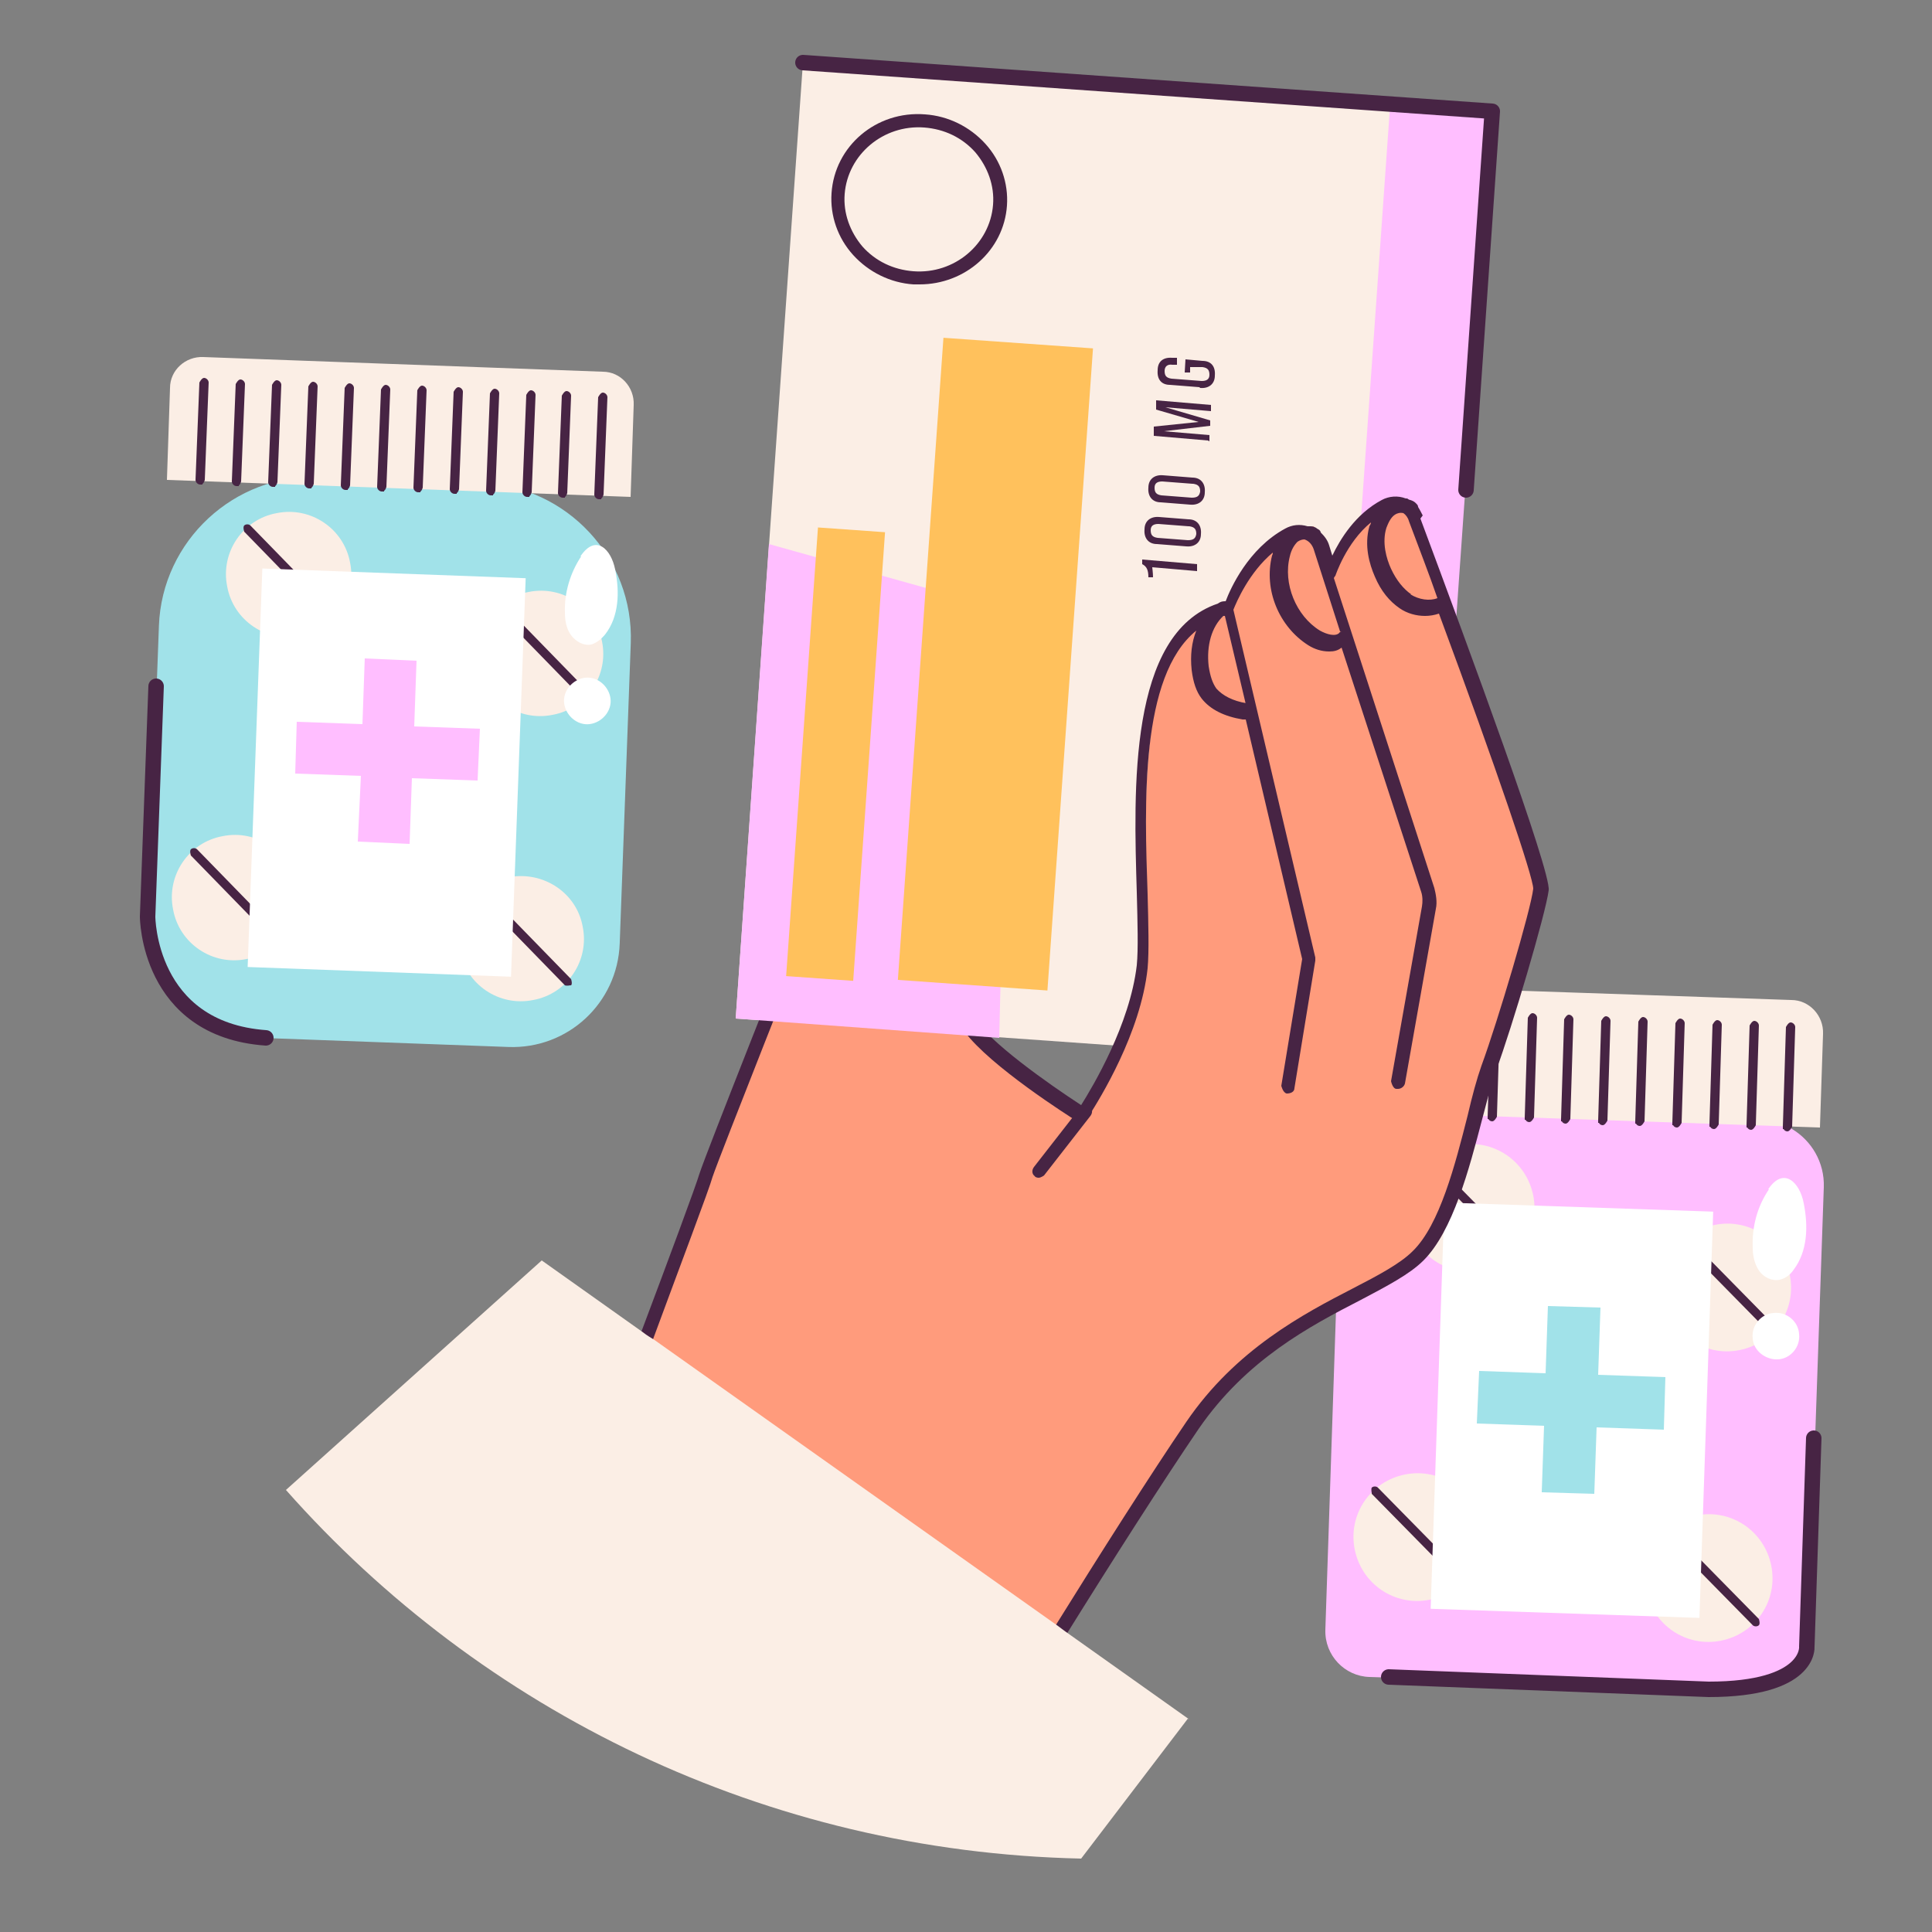 <?xml version="1.0" encoding="UTF-8"?>
<svg id="Layer_1" data-name="Layer 1" xmlns="http://www.w3.org/2000/svg" viewBox="0 0 25 25">
  <rect x="0" y="0" width="25" height="25" fill="#808080" stroke="none"/>
  <defs>
    <style>
      .cls-1 {
        fill: #ffc15c;
      }

      .cls-1, .cls-2, .cls-3, .cls-4, .cls-5, .cls-6, .cls-7 {
        stroke-width: 0px;
      }

      .cls-2 {
        fill: #fbeee5;
      }

      .cls-3 {
        fill: #472444;
      }

      .cls-4 {
        fill: #a1e2e9;
      }

      .cls-8 {
        fill: none;
        stroke: #472444;
        stroke-linecap: round;
        stroke-linejoin: round;
        stroke-width: .2px;
      }

      .cls-5 {
        fill: #ffbeff;
      }

      .cls-6 {
        fill: #fff;
      }

      .cls-7 {
        fill: #ff9b7c;
      }
    </style>
  </defs>
  <path class="cls-6" d="M-80.55,2.97c-9.94,0-19.76-1.44-29.19-4.28-2.11-.63-4.23-1.35-6.29-2.12-21.1-7.91-39.2-22.9-50.96-42.22-.02-.04-.04-.07-.07-.11-3.9-6.44-7.08-13.3-9.44-20.39-3.43-10.27-5.17-21.03-5.17-31.98,0-33.92,16.88-65.4,45.15-84.22,14.1-9.39,30.48-15.1,47.36-16.53.02,0,.03,0,.05,0,2.81-.24,5.68-.36,8.55-.36,20.42,0,40.1,6.06,56.9,17.52,16.4,11.19,29.06,26.77,36.61,45.07,5.04,12.22,7.6,25.18,7.6,38.52,0,10.87-1.72,21.57-5.1,31.8C8.83-46.33-3.69-29.13-20.77-16.59-38.19-3.79-58.87,2.97-80.55,2.97Z"/>
  <g>
    <g>
      <g>
        <path class="cls-4" d="M3.98,6.21h2.12c1.1,0,2,.9,2,2v3.89c0,.77-.62,1.39-1.39,1.39h-3.33c-.77,0-1.39-.62-1.39-1.39v-3.89c0-1.1.9-2,2-2Z" transform="translate(.37 -.18) rotate(2.11)"/>
        <g>
          <path class="cls-2" d="M4.53,7.28c.09.44-.2.87-.64.95-.44.09-.87-.2-.95-.64-.09-.44.2-.87.64-.95.44-.09.87.2.95.64Z"/>
          <path class="cls-3" d="M4.36,8.04s-.05.01-.07,0l-1.13-1.16s-.02-.06,0-.08c.02-.02.06-.02.08,0l1.13,1.16s.02.06,0,.08c0,0,0,0-.01,0Z"/>
        </g>
        <g>
          <path class="cls-2" d="M7.79,8.3c.09.44-.2.87-.64.95-.44.09-.87-.2-.95-.64-.09-.44.2-.87.64-.95.44-.09.87.2.95.64Z"/>
          <path class="cls-3" d="M7.63,9.06s-.05.01-.07,0l-1.13-1.16s-.02-.06,0-.08c.02-.02.06-.02.08,0l1.13,1.16s.02.06,0,.08c0,0,0,0-.01,0Z"/>
        </g>
        <g>
          <path class="cls-4" d="M5.49,9.64c.09.44-.2.87-.64.95-.44.09-.87-.2-.95-.64s.2-.87.64-.95.87.2.95.64Z"/>
          <path class="cls-3" d="M5.33,10.4s-.05.01-.07,0l-1.13-1.16s-.02-.06,0-.08c.02-.02.06-.02.08,0l1.13,1.16s.02.06,0,.08c0,0,0,0-.01,0Z"/>
        </g>
        <g>
          <path class="cls-2" d="M3.83,11.46c.09.44-.2.87-.64.95-.44.09-.87-.2-.95-.64-.09-.44.2-.87.64-.95.44-.09.87.2.95.64Z"/>
          <path class="cls-3" d="M3.67,12.23s-.05.01-.07,0l-1.13-1.16s-.02-.06,0-.08c.02-.02.06-.02.08,0l1.13,1.16s.02.06,0,.08c0,0,0,0-.01,0Z"/>
        </g>
        <g>
          <path class="cls-2" d="M7.54,11.99c.09.44-.2.87-.64.95-.44.09-.87-.2-.95-.64-.09-.44.2-.87.64-.95s.87.2.95.64Z"/>
          <path class="cls-3" d="M7.38,12.75s-.05.01-.07,0l-1.13-1.16s-.02-.06,0-.08c.02-.02.06-.02.08,0l1.13,1.16s.02.06,0,.08c0,0,0,0-.01,0Z"/>
        </g>
        <rect class="cls-6" x="3.3" y="7.42" width="3.41" height="5.16" transform="translate(.37 -.18) rotate(2.11)"/>
        <polygon class="cls-5" points="6.21 9.43 5.36 9.4 5.39 8.55 4.72 8.52 4.69 9.37 3.84 9.34 3.82 10.01 4.67 10.04 4.63 10.89 5.3 10.92 5.33 10.07 6.18 10.1 6.21 9.43"/>
        <g>
          <path class="cls-2" d="M8.16,6.43l-6-.22.04-1.19c0-.23.2-.41.43-.4l5.17.19c.23,0,.41.2.4.43l-.04,1.19Z"/>
          <g>
            <path class="cls-3" d="M2.62,6.27s-.02,0-.03,0c-.03,0-.06-.03-.06-.06l.05-1.26s.03-.06.06-.06c.03,0,.06.03.06.06l-.05,1.26s-.01.04-.03.05Z"/>
            <path class="cls-3" d="M3.09,6.29s-.02,0-.03,0c-.03,0-.06-.03-.06-.06l.05-1.26s.03-.06.06-.06c.03,0,.06.03.06.06l-.05,1.26s-.01.04-.03.05Z"/>
            <path class="cls-3" d="M3.56,6.3s-.02,0-.03,0c-.03,0-.06-.03-.06-.06l.05-1.26s.03-.06.06-.06c.03,0,.06.03.06.06l-.05,1.26s-.01.04-.03.05Z"/>
            <path class="cls-3" d="M4.03,6.32s-.02,0-.03,0c-.03,0-.06-.03-.06-.06l.05-1.26s.03-.06.06-.06c.03,0,.06.03.06.06l-.05,1.26s-.01.04-.03.05Z"/>
            <path class="cls-3" d="M4.5,6.34s-.02,0-.03,0c-.03,0-.06-.03-.06-.06l.05-1.26s.03-.06.06-.06c.03,0,.06.03.06.06l-.05,1.26s-.01.04-.03.05Z"/>
            <path class="cls-3" d="M4.97,6.36s-.02,0-.03,0c-.03,0-.06-.03-.06-.06l.05-1.26s.03-.06.06-.06c.03,0,.06.03.06.06l-.05,1.26s-.01.04-.03.05Z"/>
            <path class="cls-3" d="M5.44,6.37s-.02,0-.03,0c-.03,0-.06-.03-.06-.06l.05-1.26s.03-.06.06-.06c.03,0,.06.03.06.06l-.05,1.26s-.01.04-.03.05Z"/>
            <path class="cls-3" d="M5.91,6.39s-.02,0-.03,0c-.03,0-.06-.03-.06-.06l.05-1.26s.03-.06.06-.06c.03,0,.06.03.06.06l-.05,1.26s-.01.04-.03.05Z"/>
            <path class="cls-3" d="M6.38,6.41s-.02,0-.03,0c-.03,0-.06-.03-.06-.06l.05-1.26s.03-.06.06-.06c.03,0,.06.03.06.06l-.05,1.26s-.01.04-.03.05Z"/>
            <path class="cls-3" d="M6.85,6.43s-.02,0-.03,0c-.03,0-.06-.03-.06-.06l.05-1.26s.03-.06.06-.06c.03,0,.06.03.06.06l-.05,1.26s-.01.04-.03.05Z"/>
            <path class="cls-3" d="M7.31,6.44s-.02,0-.03,0c-.03,0-.06-.03-.06-.06l.05-1.26s.03-.06.06-.06c.03,0,.06.03.06.06l-.05,1.26s-.01.04-.03.05Z"/>
            <path class="cls-3" d="M7.78,6.46s-.02,0-.03,0c-.03,0-.06-.03-.06-.06l.05-1.26s.03-.06.06-.06c.03,0,.06.03.06.06l-.05,1.26s-.01.04-.03.05Z"/>
          </g>
        </g>
      </g>
      <g>
        <path class="cls-6" d="M7.52,7.2c-.14.21-.22.47-.21.73,0,.1.02.21.08.29s.16.14.26.12c.07-.02.13-.07.18-.13.18-.23.19-.55.13-.84-.05-.26-.25-.47-.45-.17Z"/>
        <path class="cls-6" d="M7.9,9.04c.02.16-.11.31-.27.33-.16.02-.31-.11-.33-.27-.02-.16.11-.31.27-.33.16-.02.31.11.33.27Z"/>
      </g>
    </g>
    <g>
      <g>
        <path class="cls-5" d="M23.39,21.11c0,.56-.03.75-2.26.71l-3.41-.12c-.32-.01-.58-.28-.57-.61l.2-5.98c.01-.32.19-.59.46-.72.02,0,.03-.02.05-.02.11-.05.24-.08.37-.07h.11s.48.02.48.02l.48.02.48.02.48.02.48.02.48.02.48.02.48.02.48.02h.12c.13,0,.25.04.36.1.02,0,.04.02.05.03.25.15.42.43.41.75l-.2,5.78Z"/>
        <g>
          <path class="cls-2" d="M19.84,15.47c.09.45-.2.88-.65.97-.45.09-.88-.2-.97-.65-.09-.45.2-.88.65-.97.45-.09.88.2.97.65Z"/>
          <path class="cls-3" d="M18.44,15.06s-.01-.05,0-.07c.02-.02.06-.02.08,0l1.16,1.18s.02.06,0,.08c-.02.02-.06.02-.08,0l-1.16-1.18s0,0,0-.01Z"/>
        </g>
        <g>
          <path class="cls-2" d="M23.16,16.5c.09.45-.2.88-.65.97-.45.09-.88-.2-.97-.65-.09-.45.2-.88.65-.97.45-.09.88.2.97.65Z"/>
          <path class="cls-3" d="M21.76,16.08s-.01-.05,0-.07c.02-.02.06-.02.08,0l1.16,1.18s.02.06,0,.08c-.02.02-.06.02-.08,0l-1.16-1.18s0,0,0-.01Z"/>
        </g>
        <g>
          <path class="cls-4" d="M20.83,17.87c.09.45-.2.88-.65.97s-.88-.2-.97-.65c-.09-.45.2-.88.65-.97.45-.09.88.2.97.65Z"/>
          <path class="cls-3" d="M19.43,17.45s-.01-.05,0-.07c.02-.02.06-.02.08,0l1.16,1.18s.02.06,0,.08c-.02.02-.06.02-.08,0l-1.16-1.18s0,0,0-.01Z"/>
        </g>
        <g>
          <path class="cls-2" d="M19.15,19.73c.09.45-.2.88-.65.97-.45.09-.88-.2-.97-.65-.09-.45.2-.88.65-.97.45-.09.88.2.97.65Z"/>
          <path class="cls-3" d="M17.75,19.32s-.01-.05,0-.07c.02-.02.06-.02.08,0l1.16,1.18s.02.06,0,.08c-.02.02-.06.02-.08,0l-1.16-1.18s0,0,0-.01Z"/>
        </g>
        <g>
          <path class="cls-2" d="M22.92,20.26c.09.45-.2.88-.65.97-.45.09-.88-.2-.97-.65-.09-.45.2-.88.65-.97.45-.09.88.2.97.65Z"/>
          <path class="cls-3" d="M21.52,19.84s-.01-.05,0-.07c.02-.02.06-.02.08,0l1.16,1.18s.02.06,0,.08c-.02.02-.06.02-.08,0l-1.16-1.18s0,0,0-.01Z"/>
        </g>
        <rect class="cls-6" x="18.6" y="15.62" width="3.48" height="5.26" transform="translate(.63 -.68) rotate(1.94)"/>
        <polygon class="cls-4" points="21.55 17.82 20.68 17.79 20.71 16.92 20.03 16.9 20 17.77 19.14 17.74 19.11 18.42 19.98 18.45 19.95 19.31 20.63 19.33 20.66 18.47 21.53 18.5 21.55 17.82"/>
        <g>
          <path class="cls-2" d="M23.54,14.59l-6.11-.21.04-1.21c0-.23.2-.42.44-.41l5.27.18c.23,0,.42.2.41.44l-.04,1.21Z"/>
          <g>
            <path class="cls-3" d="M17.81,14.43s0-.02,0-.03l.04-1.29s.03-.06.06-.06c.03,0,.06.03.06.06l-.04,1.29s-.03.06-.06.06c-.02,0-.04-.01-.05-.03Z"/>
            <path class="cls-3" d="M18.29,14.45s0-.02,0-.03l.04-1.29s.03-.06.06-.06c.03,0,.06.03.06.06l-.04,1.29s-.03.06-.06.06c-.02,0-.04-.01-.05-.03Z"/>
            <path class="cls-3" d="M18.77,14.46s0-.02,0-.03l.04-1.29s.03-.06.06-.06c.03,0,.06.03.06.06l-.04,1.29s-.03.06-.06.06c-.02,0-.04-.01-.05-.03Z"/>
            <path class="cls-3" d="M19.25,14.48s0-.02,0-.03l.04-1.29s.03-.06.06-.06c.03,0,.06.03.06.06l-.04,1.29s-.03.06-.06.06c-.02,0-.04-.01-.05-.03Z"/>
            <path class="cls-3" d="M19.73,14.49s0-.02,0-.03l.04-1.29s.03-.06.06-.06c.03,0,.06.03.06.06l-.04,1.29s-.03.06-.06.06c-.02,0-.04-.01-.05-.03Z"/>
            <path class="cls-3" d="M20.2,14.51s0-.02,0-.03l.04-1.29s.03-.06.06-.06c.03,0,.06.03.06.06l-.04,1.29s-.03.06-.06.06c-.02,0-.04-.01-.05-.03Z"/>
            <path class="cls-3" d="M20.68,14.53s0-.02,0-.03l.04-1.29s.03-.06.06-.06c.03,0,.06.03.06.06l-.04,1.29s-.03.06-.06.06c-.02,0-.04-.01-.05-.03Z"/>
            <path class="cls-3" d="M21.16,14.54s0-.02,0-.03l.04-1.29s.03-.06.06-.06c.03,0,.06.03.06.06l-.04,1.29s-.03.06-.06.06c-.02,0-.04-.01-.05-.03Z"/>
            <path class="cls-3" d="M21.64,14.56s0-.02,0-.03l.04-1.29s.03-.06.06-.06c.03,0,.06.03.06.06l-.04,1.29s-.03.06-.06.06c-.02,0-.04-.01-.05-.03Z"/>
            <path class="cls-3" d="M22.12,14.58s0-.02,0-.03l.04-1.29s.03-.06.06-.06c.03,0,.06.03.06.06l-.04,1.29s-.03.06-.06.06c-.02,0-.04-.01-.05-.03Z"/>
            <path class="cls-3" d="M22.6,14.59s0-.02,0-.03l.04-1.29s.03-.06.06-.06c.03,0,.06.03.06.06l-.04,1.29s-.03.06-.06.06c-.02,0-.04-.01-.05-.03Z"/>
            <path class="cls-3" d="M23.07,14.61s0-.02,0-.03l.04-1.29s.03-.06.06-.06c.03,0,.06.03.06.06l-.04,1.29s-.03.06-.06.06c-.02,0-.04-.01-.05-.03Z"/>
          </g>
        </g>
      </g>
      <g>
        <path class="cls-6" d="M22.89,15.39c-.15.22-.22.48-.21.75,0,.1.02.21.08.3.06.09.17.14.27.12.08-.02.14-.07.18-.13.18-.24.19-.56.13-.86-.05-.27-.26-.48-.46-.18Z"/>
        <path class="cls-6" d="M23.28,17.26c.02.17-.11.32-.27.33s-.32-.11-.33-.27c-.02-.17.11-.32.27-.33.17-.02.32.11.33.27Z"/>
      </g>
    </g>
    <g>
      <g>
        <g>
          <polygon class="cls-2" points="9.52 13.18 10.39 .81 17.99 1.35 18.68 7.39 17.12 13.72 9.52 13.18"/>
          <rect class="cls-5" x="12.01" y="6.92" width="12.4" height="1.32" transform="translate(9.37 25.22) rotate(-85.97)"/>
        </g>
        <g>
          <path class="cls-3" d="M15.49,7.39l-.58-.05s.01.08.01.13h-.06c0-.09-.02-.14-.08-.17v-.06s.71.06.71.06v.09Z"/>
          <path class="cls-3" d="M15.35,7.07l-.38-.03c-.11,0-.17-.08-.16-.19,0-.11.08-.17.19-.16l.38.03c.11,0,.17.08.16.19,0,.11-.08.17-.19.16ZM15.38,6.81l-.39-.03c-.06,0-.1.02-.1.08,0,.06.02.09.09.1l.39.03c.07,0,.1-.02.11-.08,0-.06-.02-.09-.09-.1Z"/>
          <path class="cls-3" d="M15.4,6.53l-.38-.03c-.11,0-.17-.08-.16-.19,0-.11.08-.17.19-.16l.38.03c.11,0,.17.08.16.19,0,.11-.08.17-.19.16ZM15.43,6.26l-.39-.03c-.06,0-.1.02-.1.08,0,.06.02.09.09.1l.39.03c.07,0,.1-.02.11-.08,0-.06-.02-.09-.09-.1Z"/>
          <path class="cls-3" d="M15.63,5.7l-.7-.06v-.12s.58-.06.58-.06l-.55-.16v-.12s.71.06.71.06v.08s-.59-.05-.59-.05l.58.17v.07s-.6.07-.6.07l.59.05v.08Z"/>
          <path class="cls-3" d="M15.52,5.01l-.38-.03c-.11,0-.17-.07-.16-.19,0-.11.07-.17.19-.16h.06s0,.09,0,.09h-.06c-.06-.01-.1.02-.1.08,0,.06.02.09.09.1l.39.03c.06,0,.1-.02.1-.08s-.02-.09-.09-.1h-.16s0,.07,0,.07h-.07s.01-.17.01-.17l.22.02c.11,0,.17.07.16.19,0,.11-.08.17-.19.16Z"/>
        </g>
      </g>
      <path class="cls-3" d="M11.9,3.68s-.05,0-.08,0c-.3-.02-.58-.16-.78-.38-.2-.22-.3-.51-.28-.8h0c.04-.61.58-1.07,1.21-1.02.3.02.58.16.78.38.2.22.3.51.28.8-.04.58-.54,1.02-1.13,1.02ZM10.93,2.51c-.02.25.07.49.23.68.17.19.4.3.66.32.53.04.99-.35,1.03-.86.02-.25-.07-.49-.23-.68-.17-.19-.4-.3-.66-.32-.53-.04-.99.35-1.03.86h0Z"/>
    </g>
    <g>
      <g>
        <path class="cls-7" d="M7.68,19s1.44-3.74,1.59-4.16c.15-.42.95-2.26,1.19-3.1s.84-3.37.84-3.37c0,0,.94.19,1.23,1.31.29,1.12-.19,2.31.02,3.31.21.99,1.46,1.45,1.46,1.45,0,0,.78-1.17.84-2.02.06-.85-.41-4.4,1.07-4.55,0,0,.12-.82,1.08-1.06l.24.72s.04-.79.97-1.07c0,0,1.75,4.65,1.76,5.03,0,.28-.38,1.77-.67,2.45-.29.68-.41,1.99-.96,2.38-.55.39-1.61.66-2.53,1.64-.92.98-3.28,5.1-3.28,5.1,0,0-4.39-2.43-4.86-4.05Z"/>
        <g>
          <path class="cls-3" d="M13.44,15.24s-.04,0-.05-.02c-.04-.03-.04-.08-.01-.12l.6-.77s.08-.04.12-.01c.04.03.04.08.01.12l-.6.77s-.04.03-.07.03Z"/>
          <path class="cls-3" d="M18.41,6.67s-.04-.08-.06-.11c0-.02-.01-.03-.03-.05-.02-.02-.04-.03-.07-.04,0,0,0,0,0,0-.01,0-.03-.01-.04-.02,0,0-.01,0-.02,0-.1-.04-.22-.03-.31.02-.34.18-.54.51-.64.72l-.04-.13c-.02-.07-.06-.12-.11-.17,0-.01-.01-.03-.03-.04,0,0-.02-.01-.03-.02-.02-.01-.04-.02-.07-.02-.01,0-.02,0-.04,0-.1-.03-.2-.02-.29.03-.48.26-.71.78-.77.94,0,0,0,0,0,0-.03,0-.06,0-.1.03-1.16.39-1.09,2.4-1.05,3.74.01.39.02.73,0,.94-.09.77-.57,1.57-.72,1.81-.4-.26-1.23-.84-1.39-1.15,0-.01-.01-.02-.01-.03-.01-.03-.02-.07-.03-.12-.04-.26,0-.68.03-1.2.04-.48.08-1.02.09-1.63.01-1.21-.84-1.69-1.21-1.84-.06-.02-.12-.02-.17,0-.05.03-.09.08-.11.14l-.34,1.38s-.04.04-.04.07c0,.01,0,.03,0,.04l-.48,1.95c-.07.19-1.19,3-1.28,3.28-.04.14-.4,1.11-.75,2.04-.35.93-.69,1.84-.69,1.85-.02.05,0,.1.05.12.01,0,.02,0,.03,0,.02,0,.04,0,.06-.02.01,0,.02-.02.02-.04.03-.07.34-.92.68-1.81.35-.95.73-1.95.77-2.1.09-.27,1.27-3.24,1.28-3.27,0,0,0,0,0-.01l.48-1.97s.04-.02.05-.03c.23-.18.4-.43.48-.71.06-.22.07-.45.02-.67.37.19.96.65.95,1.6,0,.61-.05,1.14-.09,1.62-.05.66-.09,1.14,0,1.4.14.39,1.16,1.07,1.47,1.27.04.02.06.04.08.05.03.02.07.02.1,0,0,0,.01-.01.02-.02,0,0,0-.01.02-.03,0,0,0,0,0,0,0,0,0-.01.01-.02.14-.22.67-1.07.76-1.91.02-.22.01-.57,0-.96-.04-1.16-.1-2.82.63-3.41-.06.15-.08.32-.06.51.02.16.06.28.13.37.11.14.29.23.53.27,0,0,0,0,.01,0,0,0,.02,0,.03,0l.73,3.1-.27,1.64s.02.09.07.1c.05,0,.1-.02.1-.07l.27-1.65s0-.02,0-.04l-1.06-4.5c.04-.1.2-.48.51-.74,0,.01,0,.02-.01.04-.11.44.09.92.47,1.16.08.05.17.08.27.08.06,0,.11-.01.16-.05l1.03,3.16c.02.06.02.13.01.19l-.4,2.26s.02.1.07.1c0,0,.01,0,.02,0,.04,0,.08-.03.09-.07l.4-2.26c.02-.09,0-.19-.02-.27l-1.3-4.01s.01-.02.02-.03c0,0,.14-.43.46-.69,0,.02-.01.03-.02.05-.07.25,0,.49.07.65.08.19.19.32.32.41.1.07.22.1.33.1.06,0,.12-.01.18-.03.76,2.05,1.22,3.41,1.22,3.56-.03.27-.46,1.72-.67,2.29-.06.17-.12.39-.18.65-.16.63-.36,1.41-.71,1.75-.16.16-.44.31-.77.48-.64.33-1.52.79-2.16,1.73-.45.66-1.13,1.73-1.72,2.68-.65,1.05-1.2,1.94-1.21,1.96,0,0,0,0,0,0-.02.04,0,.1.03.12.01,0,.03.01.05.01.03,0,.06-.02.08-.04.01-.02.55-.91,1.2-1.95.59-.95,1.28-2.03,1.73-2.69.62-.9,1.44-1.33,2.1-1.67.34-.18.63-.33.81-.51.38-.38.59-1.18.76-1.83.07-.26.12-.48.18-.63.2-.54.64-2.02.68-2.33.03-.25-1.03-3.12-1.66-4.81ZM11.35,9.19c-.05.19-.15.36-.28.5l.28-1.16c.06.22.06.45,0,.67ZM16.13,9.1c-.18-.03-.31-.1-.39-.19-.05-.07-.08-.16-.1-.29-.03-.27.04-.51.19-.65,0,0,.02,0,.02,0l.27,1.14ZM17.36,8.17s-.02,0-.03.02c-.05.05-.16.02-.25-.03-.31-.19-.48-.61-.39-.96.02-.09.06-.15.1-.19.03-.02.06-.03.09-.03,0,0,0,0,0,0,.06.02.1.07.12.13l.34,1.06ZM18.26,7.69c-.1-.07-.19-.18-.26-.33-.06-.13-.12-.34-.06-.53.02-.05.05-.13.11-.17.03-.02.07-.03.11-.02.03.02.06.06.07.1.13.35.26.68.37,1-.1.04-.24.02-.35-.05Z"/>
        </g>
      </g>
      <path class="cls-2" d="M15.37,22.24l-1.38,1.81c-4.09-.09-7.76-1.91-10.29-4.77,0,0,0,0,0,0l3.31-2.97,1.31.93.04.03.03.02.08.05,5.22,3.7.04.03.04.03.07.05,1.55,1.1Z"/>
    </g>
    <g>
      <polygon class="cls-5" points="9.52 13.18 9.95 7.04 13.06 7.91 12.93 13.43 9.52 13.18"/>
      <g>
        <rect class="cls-1" x="10.38" y="6.84" width=".87" height="5.82" transform="translate(20.91 20.25) rotate(-175.94)"/>
        <rect class="cls-1" x="11.92" y="4.43" width="1.94" height="8.33" transform="translate(25.13 18.08) rotate(-175.94)"/>
      </g>
    </g>
  </g>
  <path class="cls-8" d="M2.02,8.88l-.11,2.98s0,1.46,1.53,1.57"/>
  <path class="cls-8" d="M23.47,18.61l-.09,2.7s.05.55-1.27.55l-4.14-.16"/>
  <polyline class="cls-8" points="10.39 .81 19.31 1.44 18.97 6.34"/>
</svg>